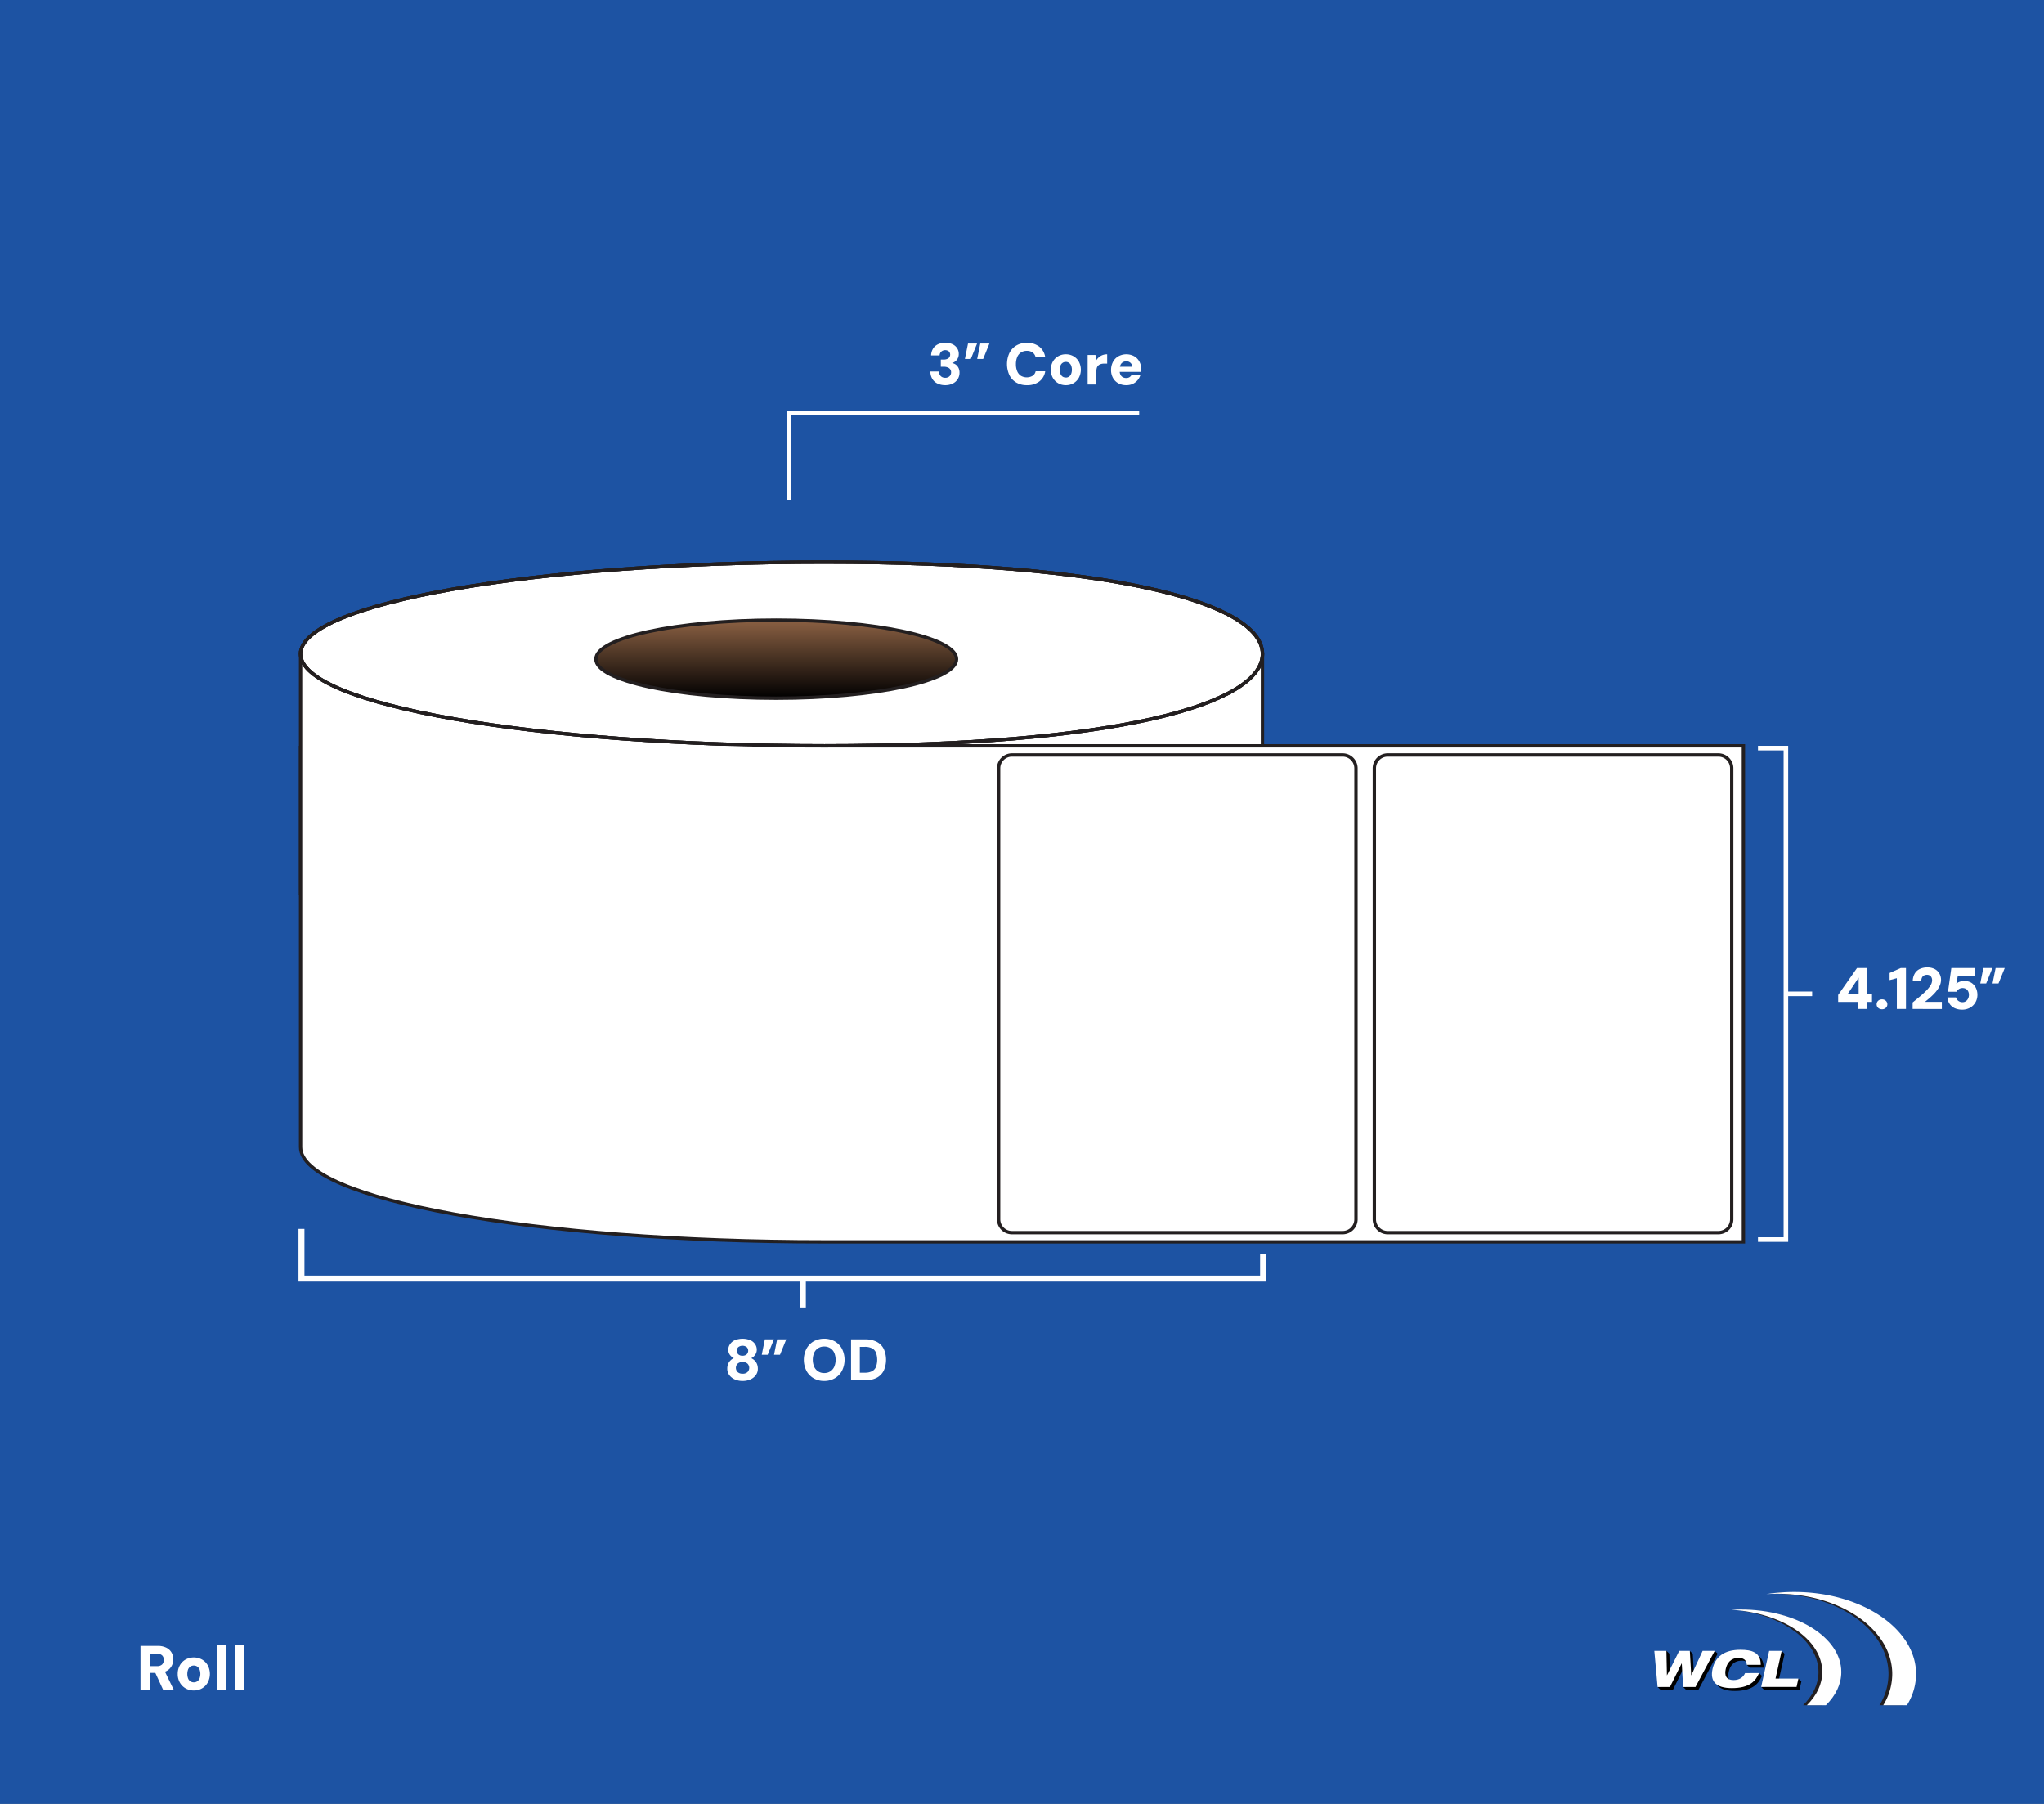 <svg viewBox="0 0 1224 1080" xmlns:xlink="http://www.w3.org/1999/xlink" xmlns="http://www.w3.org/2000/svg" data-name="Layer 1" id="Layer_1"><rect x="0" y="0" width="1224" height="1080" fill="#808080" stroke="none"/><defs><style>.cls-1{fill:#1d53a3;}.cls-2,.cls-6{fill:#fff;}.cls-3{fill:#231f20;}.cls-4,.cls-5,.cls-7{fill:none;}.cls-4,.cls-5{stroke:#fff;}.cls-4,.cls-5,.cls-6,.cls-7,.cls-8{stroke-miterlimit:10;}.cls-4{stroke-width:3.57px;}.cls-5{stroke-width:3.57px;}.cls-6,.cls-7,.cls-8{stroke:#231f20;stroke-width:2px;}.cls-8{fill:url(#linear-gradient);}</style><linearGradient gradientUnits="userSpaceOnUse" y2="418.03" x2="464.83" y1="371.25" x1="464.83" id="linear-gradient"><stop stop-color="#8b6043" offset="0"></stop><stop offset="1"></stop></linearGradient></defs><rect transform="translate(1152 -72) rotate(90)" height="1233" width="1089" y="-76.5" x="67.5" class="cls-1"></rect><path d="M84.13,1011.63V985.4H94.32a11.44,11.44,0,0,1,5.32,1.1,7.5,7.5,0,0,1,3.13,2.94,8.47,8.47,0,0,1,0,8,7.26,7.26,0,0,1-3.09,3,11.39,11.39,0,0,1-5.4,1.13H89.75v10.08Zm5.62-14.13H94a4.19,4.19,0,0,0,3.09-1,3.76,3.76,0,0,0,1-2.74,3.68,3.68,0,0,0-1-2.68,4.22,4.22,0,0,0-3.11-1H89.75Zm7.91,14.13-5.28-11.47h6.06l5.59,11.47Z" class="cls-2"></path><path d="M116.05,1012.07a9.59,9.59,0,0,1-4.92-1.27,9.27,9.27,0,0,1-3.45-3.5,10.15,10.15,0,0,1-1.26-5.08,10.39,10.39,0,0,1,1.26-5.17,9,9,0,0,1,3.45-3.5,10.26,10.26,0,0,1,9.85,0,9.24,9.24,0,0,1,3.43,3.48,11,11,0,0,1,0,10.27,9.31,9.31,0,0,1-8.36,4.77Zm0-4.87a3.54,3.54,0,0,0,2-.56,3.82,3.82,0,0,0,1.41-1.68,7.66,7.66,0,0,0,0-5.55,3.9,3.9,0,0,0-1.41-1.69,3.62,3.62,0,0,0-2-.56,3.7,3.7,0,0,0-2,.56,3.8,3.8,0,0,0-1.39,1.69,8,8,0,0,0,0,5.55,3.72,3.72,0,0,0,1.39,1.68A3.61,3.61,0,0,0,116.05,1007.2Z" class="cls-2"></path><path d="M130,1011.63v-27h5.62v27Z" class="cls-2"></path><path d="M140.52,1011.63v-27h5.62v27Z" class="cls-2"></path><path d="M1112.67,604.07v-4.2h-11.93v-4.2l11.27-16.1h5.88v15.75H1121v4.55h-3.08v4.2Zm-6.37-8.75H1113v-10Z" class="cls-2"></path><path d="M1127,604.25a3.24,3.24,0,0,1-2.33-.86,2.8,2.8,0,0,1-.89-2.08,2.84,2.84,0,0,1,.89-2.12,3.24,3.24,0,0,1,2.33-.86,3.16,3.16,0,0,1,2.29.86,2.81,2.81,0,0,1,.9,2.12,2.77,2.77,0,0,1-.9,2.08A3.16,3.16,0,0,1,1127,604.25Z" class="cls-2"></path><path d="M1135.88,604.07V585.63l-4.34,1.15v-4.27l6.65-2.94h3.15v24.5Z" class="cls-2"></path><path d="M1145.33,604.07v-3.88c1.42-1.17,2.83-2.32,4.21-3.47a47.3,47.3,0,0,0,3.75-3.41A19,19,0,0,0,1156,590a6,6,0,0,0,1-3.13,3.91,3.91,0,0,0-.35-1.63,2.77,2.77,0,0,0-1-1.18,3.13,3.13,0,0,0-1.76-.44,3.41,3.41,0,0,0-1.89.49,2.82,2.82,0,0,0-1.14,1.34,5,5,0,0,0-.37,2h-5.07a9,9,0,0,1,1.22-4.65,6.88,6.88,0,0,1,3.1-2.73,10.19,10.19,0,0,1,4.29-.88,9.34,9.34,0,0,1,4.55,1,6.88,6.88,0,0,1,2.76,2.66,7.42,7.42,0,0,1,1,3.73,8.48,8.48,0,0,1-.58,3.06,13.63,13.63,0,0,1-1.56,2.87,21.89,21.89,0,0,1-2.22,2.66c-.83.85-1.7,1.67-2.61,2.45s-1.81,1.52-2.69,2.22h10.15v4.27Z" class="cls-2"></path><path d="M1175.15,604.49a10.81,10.81,0,0,1-4.73-.94,7.29,7.29,0,0,1-3-2.61,7.88,7.88,0,0,1-1.26-3.8h5.14a3.58,3.58,0,0,0,1.3,2,3.87,3.87,0,0,0,2.59.88,3.43,3.43,0,0,0,2-.58,4,4,0,0,0,1.34-1.58,4.78,4.78,0,0,0,.51-2.22,4.55,4.55,0,0,0-.51-2.22,3.42,3.42,0,0,0-1.34-1.4,3.83,3.83,0,0,0-1.93-.47,3.94,3.94,0,0,0-2.29.66,3.82,3.82,0,0,0-1.35,1.54h-5.11l2-14.21h14v4.59h-10.11l-.91,4.86a5.06,5.06,0,0,1,2-1.22,7.82,7.82,0,0,1,2.75-.46,8.34,8.34,0,0,1,3.5.68,6.68,6.68,0,0,1,2.43,1.88,8.32,8.32,0,0,1,1.46,2.66,9.72,9.72,0,0,1,.49,3,9.16,9.16,0,0,1-.7,3.62,8.73,8.73,0,0,1-1.88,2.8,8,8,0,0,1-2.8,1.82A9.21,9.21,0,0,1,1175.15,604.49Z" class="cls-2"></path><path d="M1193.1,579.57l-3.74,9.24h-3.54l1.86-9.24Zm7.39,0-3.75,9.24h-3.57l1.86-9.24Z" class="cls-2"></path><path d="M566.05,230.59a11.08,11.08,0,0,1-4.43-.87A7.33,7.33,0,0,1,558.4,227a8.47,8.47,0,0,1-1.27-4.6h5.11a4.83,4.83,0,0,0,.5,1.94,3.31,3.31,0,0,0,1.3,1.35,3.94,3.94,0,0,0,2,.49,3.8,3.8,0,0,0,1.87-.44,3.12,3.12,0,0,0,1.21-1.15,3.26,3.26,0,0,0,.42-1.67,3.06,3.06,0,0,0-.52-1.82,3.32,3.32,0,0,0-1.51-1.13,6,6,0,0,0-2.31-.41h-1.82v-4.3h1.82a4.81,4.81,0,0,0,2.66-.72,2.8,2.8,0,0,0,.32-4.2,3.62,3.62,0,0,0-4.59.21,3.39,3.39,0,0,0-.94,2.22h-5.08a8.21,8.21,0,0,1,1.17-4.07,6.91,6.91,0,0,1,2.94-2.59,10,10,0,0,1,4.36-.9,9.85,9.85,0,0,1,4.41.91,6.67,6.67,0,0,1,2.75,2.42,6.18,6.18,0,0,1,.93,3.32,5.71,5.71,0,0,1-.56,2.61,5.51,5.51,0,0,1-1.47,1.82,6.38,6.38,0,0,1-2,1.07,5.27,5.27,0,0,1,2.36,1,5.53,5.53,0,0,1,1.56,2,6.48,6.48,0,0,1,.56,2.74,7.26,7.26,0,0,1-1,3.73,7.12,7.12,0,0,1-2.91,2.7A10,10,0,0,1,566.05,230.59Z" class="cls-2"></path><path d="M585.09,205.67l-3.74,9.24h-3.54l1.86-9.24Zm7.39,0-3.75,9.24h-3.57l1.86-9.24Z" class="cls-2"></path><path d="M614.91,230.59a12.19,12.19,0,0,1-6.35-1.59,10.5,10.5,0,0,1-4.11-4.44,15.84,15.84,0,0,1,0-13.2,10.78,10.78,0,0,1,4.11-4.48,12,12,0,0,1,6.35-1.63,11.66,11.66,0,0,1,7.42,2.28,9.72,9.72,0,0,1,3.57,6.4h-5.74a4.83,4.83,0,0,0-1.78-2.88,5.72,5.72,0,0,0-3.54-1,6.17,6.17,0,0,0-3.52,1,6.1,6.1,0,0,0-2.2,2.75,10.87,10.87,0,0,0-.76,4.25,10.7,10.7,0,0,0,.76,4.19,6,6,0,0,0,2.2,2.73,7.07,7.07,0,0,0,7.06,0,4.35,4.35,0,0,0,1.78-2.68h5.74a9.34,9.34,0,0,1-3.57,6.11A11.88,11.88,0,0,1,614.91,230.59Z" class="cls-2"></path><path d="M638.25,230.59a8.94,8.94,0,0,1-4.6-1.19,8.57,8.57,0,0,1-3.22-3.27,9.52,9.52,0,0,1-1.17-4.74,9.76,9.76,0,0,1,1.17-4.83,8.43,8.43,0,0,1,3.22-3.27,9,9,0,0,1,4.6-1.18,8.94,8.94,0,0,1,4.61,1.18,8.61,8.61,0,0,1,3.2,3.25,10.26,10.26,0,0,1,0,9.59,8.74,8.74,0,0,1-3.2,3.27A8.85,8.85,0,0,1,638.25,230.59Zm0-4.55a3.34,3.34,0,0,0,1.84-.52,3.57,3.57,0,0,0,1.31-1.58,7.09,7.09,0,0,0,0-5.18,3.55,3.55,0,0,0-1.31-1.57,3.35,3.35,0,0,0-1.84-.53,3.4,3.4,0,0,0-1.87.53,3.45,3.45,0,0,0-1.29,1.57,7.23,7.23,0,0,0,0,5.18,3.48,3.48,0,0,0,1.29,1.58A3.4,3.4,0,0,0,638.25,226Z" class="cls-2"></path><path d="M651.31,230.17V212.53H656l.46,3.22a8.49,8.49,0,0,1,1.64-1.92,7.1,7.1,0,0,1,2.17-1.26,7.9,7.9,0,0,1,2.73-.46v5.57h-1.78a6.89,6.89,0,0,0-1.89.23,3.8,3.8,0,0,0-1.47.75,3.16,3.16,0,0,0-1,1.42,6.71,6.71,0,0,0-.31,2.22v7.87Z" class="cls-2"></path><path d="M674.48,230.59a9.79,9.79,0,0,1-4.78-1.13,8.18,8.18,0,0,1-3.2-3.19,9.4,9.4,0,0,1-1.16-4.71,10.37,10.37,0,0,1,1.12-4.86,8.31,8.31,0,0,1,3.21-3.36,10,10,0,0,1,9.46-.09,8.16,8.16,0,0,1,3.12,3.13,9.18,9.18,0,0,1,1.12,4.59c0,.23,0,.49,0,.79s0,.59-.05.89H669.05v-3.08h9a3.44,3.44,0,0,0-1.08-2.35,3.53,3.53,0,0,0-2.49-.91,4,4,0,0,0-2.06.53,3.51,3.51,0,0,0-1.42,1.59,6.22,6.22,0,0,0-.51,2.68v1a5.1,5.1,0,0,0,.46,2.19,3.33,3.33,0,0,0,1.36,1.49,4.08,4.08,0,0,0,2.07.52,3.55,3.55,0,0,0,1.94-.47,3.45,3.45,0,0,0,1.17-1.17h5.36a8.19,8.19,0,0,1-1.68,3,8.64,8.64,0,0,1-2.89,2.16A9.07,9.07,0,0,1,674.48,230.59Z" class="cls-2"></path><path d="M444.65,826.8a11.19,11.19,0,0,1-4.61-.91,8.29,8.29,0,0,1-3.29-2.57,6.35,6.35,0,0,1-1.24-3.87,7.48,7.48,0,0,1,.47-2.71,6.51,6.51,0,0,1,3.45-3.59,6.43,6.43,0,0,1-2.41-2.08,5.18,5.18,0,0,1-.91-3,5.88,5.88,0,0,1,1-3.22,6.87,6.87,0,0,1,2.83-2.43,12.57,12.57,0,0,1,9.49,0,6.72,6.72,0,0,1,2.82,2.43,5.94,5.94,0,0,1,.94,3.22,5.22,5.22,0,0,1-.93,3,6.13,6.13,0,0,1-2.39,2.1,6.78,6.78,0,0,1,2.11,1.49,6.4,6.4,0,0,1,1.37,2.11,7.42,7.42,0,0,1,.47,2.7,6.39,6.39,0,0,1-1.22,3.87,8.08,8.08,0,0,1-3.31,2.57A11.31,11.31,0,0,1,444.65,826.8Zm0-4.34a4.06,4.06,0,0,0,3-1,3.59,3.59,0,0,0,0-5,4.2,4.2,0,0,0-2.94-1,4.34,4.34,0,0,0-3,1,3.54,3.54,0,0,0,0,5A4.18,4.18,0,0,0,444.65,822.46Zm0-10.78a3.52,3.52,0,0,0,2.5-.84,3.09,3.09,0,0,0,0-4.34,4.28,4.28,0,0,0-5,0,2.88,2.88,0,0,0-.89,2.24,2.77,2.77,0,0,0,.88,2.12A3.52,3.52,0,0,0,444.65,811.68Z" class="cls-2"></path><path d="M463.44,801.88l-3.74,9.24h-3.54l1.86-9.24Zm7.39,0-3.75,9.24h-3.57l1.86-9.24Z" class="cls-2"></path><path d="M493.54,826.8a12.26,12.26,0,0,1-6.33-1.61,11.43,11.43,0,0,1-4.29-4.46,14.74,14.74,0,0,1,0-13.2,11.43,11.43,0,0,1,4.29-4.46,13.29,13.29,0,0,1,12.68,0,11.35,11.35,0,0,1,4.31,4.46,14.74,14.74,0,0,1,0,13.2,11.35,11.35,0,0,1-4.31,4.46A12.36,12.36,0,0,1,493.54,826.8Zm0-4.73a6.59,6.59,0,0,0,3.66-1,6.47,6.47,0,0,0,2.36-2.74,11,11,0,0,0,0-8.44,6.39,6.39,0,0,0-2.36-2.73,6.75,6.75,0,0,0-3.66-1,6.63,6.63,0,0,0-3.6,1,6.3,6.3,0,0,0-2.38,2.73,11,11,0,0,0,0,8.44,6.38,6.38,0,0,0,2.38,2.74A6.47,6.47,0,0,0,493.54,822.07Z" class="cls-2"></path><path d="M509.64,826.38v-24.5h8.47a14.61,14.61,0,0,1,7,1.52,9.62,9.62,0,0,1,4.13,4.27,16,16,0,0,1,0,12.88,9.72,9.72,0,0,1-4.13,4.29,14.37,14.37,0,0,1-7,1.54Zm5.25-4.52h2.94a9.18,9.18,0,0,0,4.45-.92,5.15,5.15,0,0,0,2.32-2.66,12.92,12.92,0,0,0,0-8.33,5.12,5.12,0,0,0-2.32-2.66,9.06,9.06,0,0,0-4.45-.93h-2.94Z" class="cls-2"></path><polygon points="1052.72 449.27 1052.72 446.52 1068.07 446.52 1070.81 446.52 1070.81 449.27 1070.81 740.77 1070.81 743.52 1068.07 743.52 1052.72 743.52 1052.72 740.77 1068.07 740.77 1068.07 449.27 1052.72 449.27" class="cls-2"></polygon><polyline points="1085.16 596.4 1069.8 596.4 1069.8 593.64 1085.16 593.64 1085.16 596.4" class="cls-2"></polyline><polygon points="682.18 248.53 682.18 245.78 679.42 245.78 473.86 245.78 471.1 245.78 471.1 248.53 471.1 299.58 473.86 299.58 473.86 248.53 679.42 248.53 682.18 248.53" class="cls-2"></polygon><path d="M1145.13,1002.23c0-27.13-32.51-49.39-72.57-48.71-5.48.09-4.34-.41-9.7.43,2.14-.14-2.82.23-.62.23,38,0,68.64,21.51,68.64,48.05a35.78,35.78,0,0,1-5.4,18.68h14.18A35.54,35.54,0,0,0,1145.13,1002.23Z" class="cls-3"></path><path d="M1147.4,1002.23c0-27.13-32.68-49.13-73-49.13a108.92,108.92,0,0,0-16.68,1.29c2.14-.13,4.31-.21,6.5-.21,38.06,0,68.91,21.51,68.91,48.05a35.78,35.78,0,0,1-5.4,18.68h14.18A35.54,35.54,0,0,0,1147.4,1002.23Z" class="cls-2"></path><path d="M1043.15,963.88v.5c26.29,4,45.8,19.06,45.8,36.63,0,7.32-3.38,14.15-9.22,19.9h11.4c5.84-5.76,9.23-12.58,9.23-19.9C1100.36,980.36,1076.36,963.88,1043.15,963.88Z" class="cls-3"></path><path d="M1102.62,1001c0-20.66-26.93-37.4-60.15-37.4-1.93,0-3.83.07-5.7.17,30.54,1.79,54.45,17.78,54.45,37.23,0,7.32-3.38,14.15-9.22,19.9h11.4C1099.24,1015.15,1102.62,1008.33,1102.62,1001Z" class="cls-2"></path><polygon points="1026.84 988.35 1025.11 990.08 1021.33 990.08 1014.58 1004.66 1014.51 1004.66 1013.68 990.08 1011.91 988.38 1011.85 990.08 1007.32 990.08 1000.02 1004.66 999.96 1004.66 999.66 990.08 997.93 988.35 997.19 989.08 997.19 990.08 992.42 990.08 994.22 1009.95 992.64 1009.95 994.38 1011.68 1001.78 1011.68 1008.8 997.61 1008.86 997.61 1009.56 1009.95 1007.92 1009.95 1009.65 1011.68 1017.05 1011.68 1028.57 990.08 1026.84 988.35"></polygon><path d="M1051.65,1003.36h-4.85a6.94,6.94,0,0,1-6.81,4.15c-4.85,0-5.56-3.06-4.77-6.63s3-6.63,7.71-6.63a4.81,4.81,0,0,1,3.92,1.43l-.81,1,1.73,1.73,0,0h8.35c0-7.47-5.32-9-12.18-9-9.77,0-15.08,4.24-16.68,11.47-1.65,7.44,2.09,11.47,11.6,11.47,10.65,0,14.28-4.33,16.23-9l-1.74-1.73Z"></path><polygon points="1078.63 1006.66 1076.93 1004.96 1076.1 1006.66 1065 1006.66 1068.67 990.08 1068.6 990.08 1066.9 988.38 1065.8 990.08 1061.17 990.08 1056.78 1009.95 1054.66 1009.95 1056.39 1011.68 1077.59 1011.68 1078.7 1006.66 1078.63 1006.66"></polygon><path d="M990.65,988.38h7.24l.3,14.59h.07l7.29-14.59h6.36l.83,14.59h.07l6.75-14.59h7.25l-11.52,21.6h-7.41l-.79-14.07H1007l-7,14.07h-7.4Z" class="cls-2"></path><path d="M1053.35,1001.66c-1.95,4.66-5.58,9-16.23,9-9.51,0-13.25-4-11.6-11.47,1.6-7.23,6.91-11.47,16.68-11.47,6.86,0,12.2,1.52,12.18,9H1046c-.1-1.54-.63-4.14-4.88-4.14-4.69,0-6.91,3.05-7.7,6.62s-.08,6.63,4.77,6.63c3.37,0,5.74-1.63,6.8-4.15Z" class="cls-2"></path><path d="M1059.41,988.38h7.49l-3.67,16.58h13.7l-1.11,5h-21.19Z" class="cls-2"></path><polyline points="180.53 735.76 180.53 765.51 756.37 765.51 756.37 750.64" class="cls-4"></polyline><line y2="782.81" x2="480.78" y1="765.52" x1="480.78" class="cls-5"></line><polygon points="756 391.57 756 556.65 180.01 535.09 180 390.47 756 391.57" class="cls-6"></polygon><path d="M493.67,446.52c173.24,0,262.33-24.63,262.33-55s-89.09-55-262.33-55S180,361.11,180,391.5,320.44,446.52,493.67,446.52Z" class="cls-6"></path><path d="M493.67,446.52c173.24,0,262.34-24.63,262.34-55s-89.1-55-262.34-55S180,361.11,180,391.5,320.44,446.52,493.67,446.52Z" class="cls-7"></path><path d="M180,446.52V686.78c0,31.34,140.44,56.74,313.67,56.74H1044v-297H481.83" class="cls-6"></path><ellipse ry="23.39" rx="107.99" cy="394.64" cx="464.83" class="cls-8"></ellipse><path d="M493.67,446.52c173.24,0,262.33-24.63,262.33-55s-89.09-55-262.33-55S180,361.11,180,391.5,320.44,446.52,493.67,446.52Z" class="cls-7"></path><rect rx="8" height="286" width="214" y="452.02" x="823.01" class="cls-2"></rect><path d="M1029,453a7,7,0,0,1,7,7V730a7,7,0,0,1-7,7H831a7,7,0,0,1-7-7V460a7,7,0,0,1,7-7h198m0-2H831a9,9,0,0,0-9,9V730a9,9,0,0,0,9,9h198a9,9,0,0,0,9-9V460a9,9,0,0,0-9-9Z" class="cls-3"></path><rect rx="8" height="286" width="214" y="452.02" x="598.01" class="cls-2"></rect><path d="M804,453a7,7,0,0,1,7,7V730a7,7,0,0,1-7,7H606a7,7,0,0,1-7-7V460a7,7,0,0,1,7-7H804m0-2H606a9,9,0,0,0-9,9V730a9,9,0,0,0,9,9H804a9,9,0,0,0,9-9V460a9,9,0,0,0-9-9Z" class="cls-3"></path></svg>